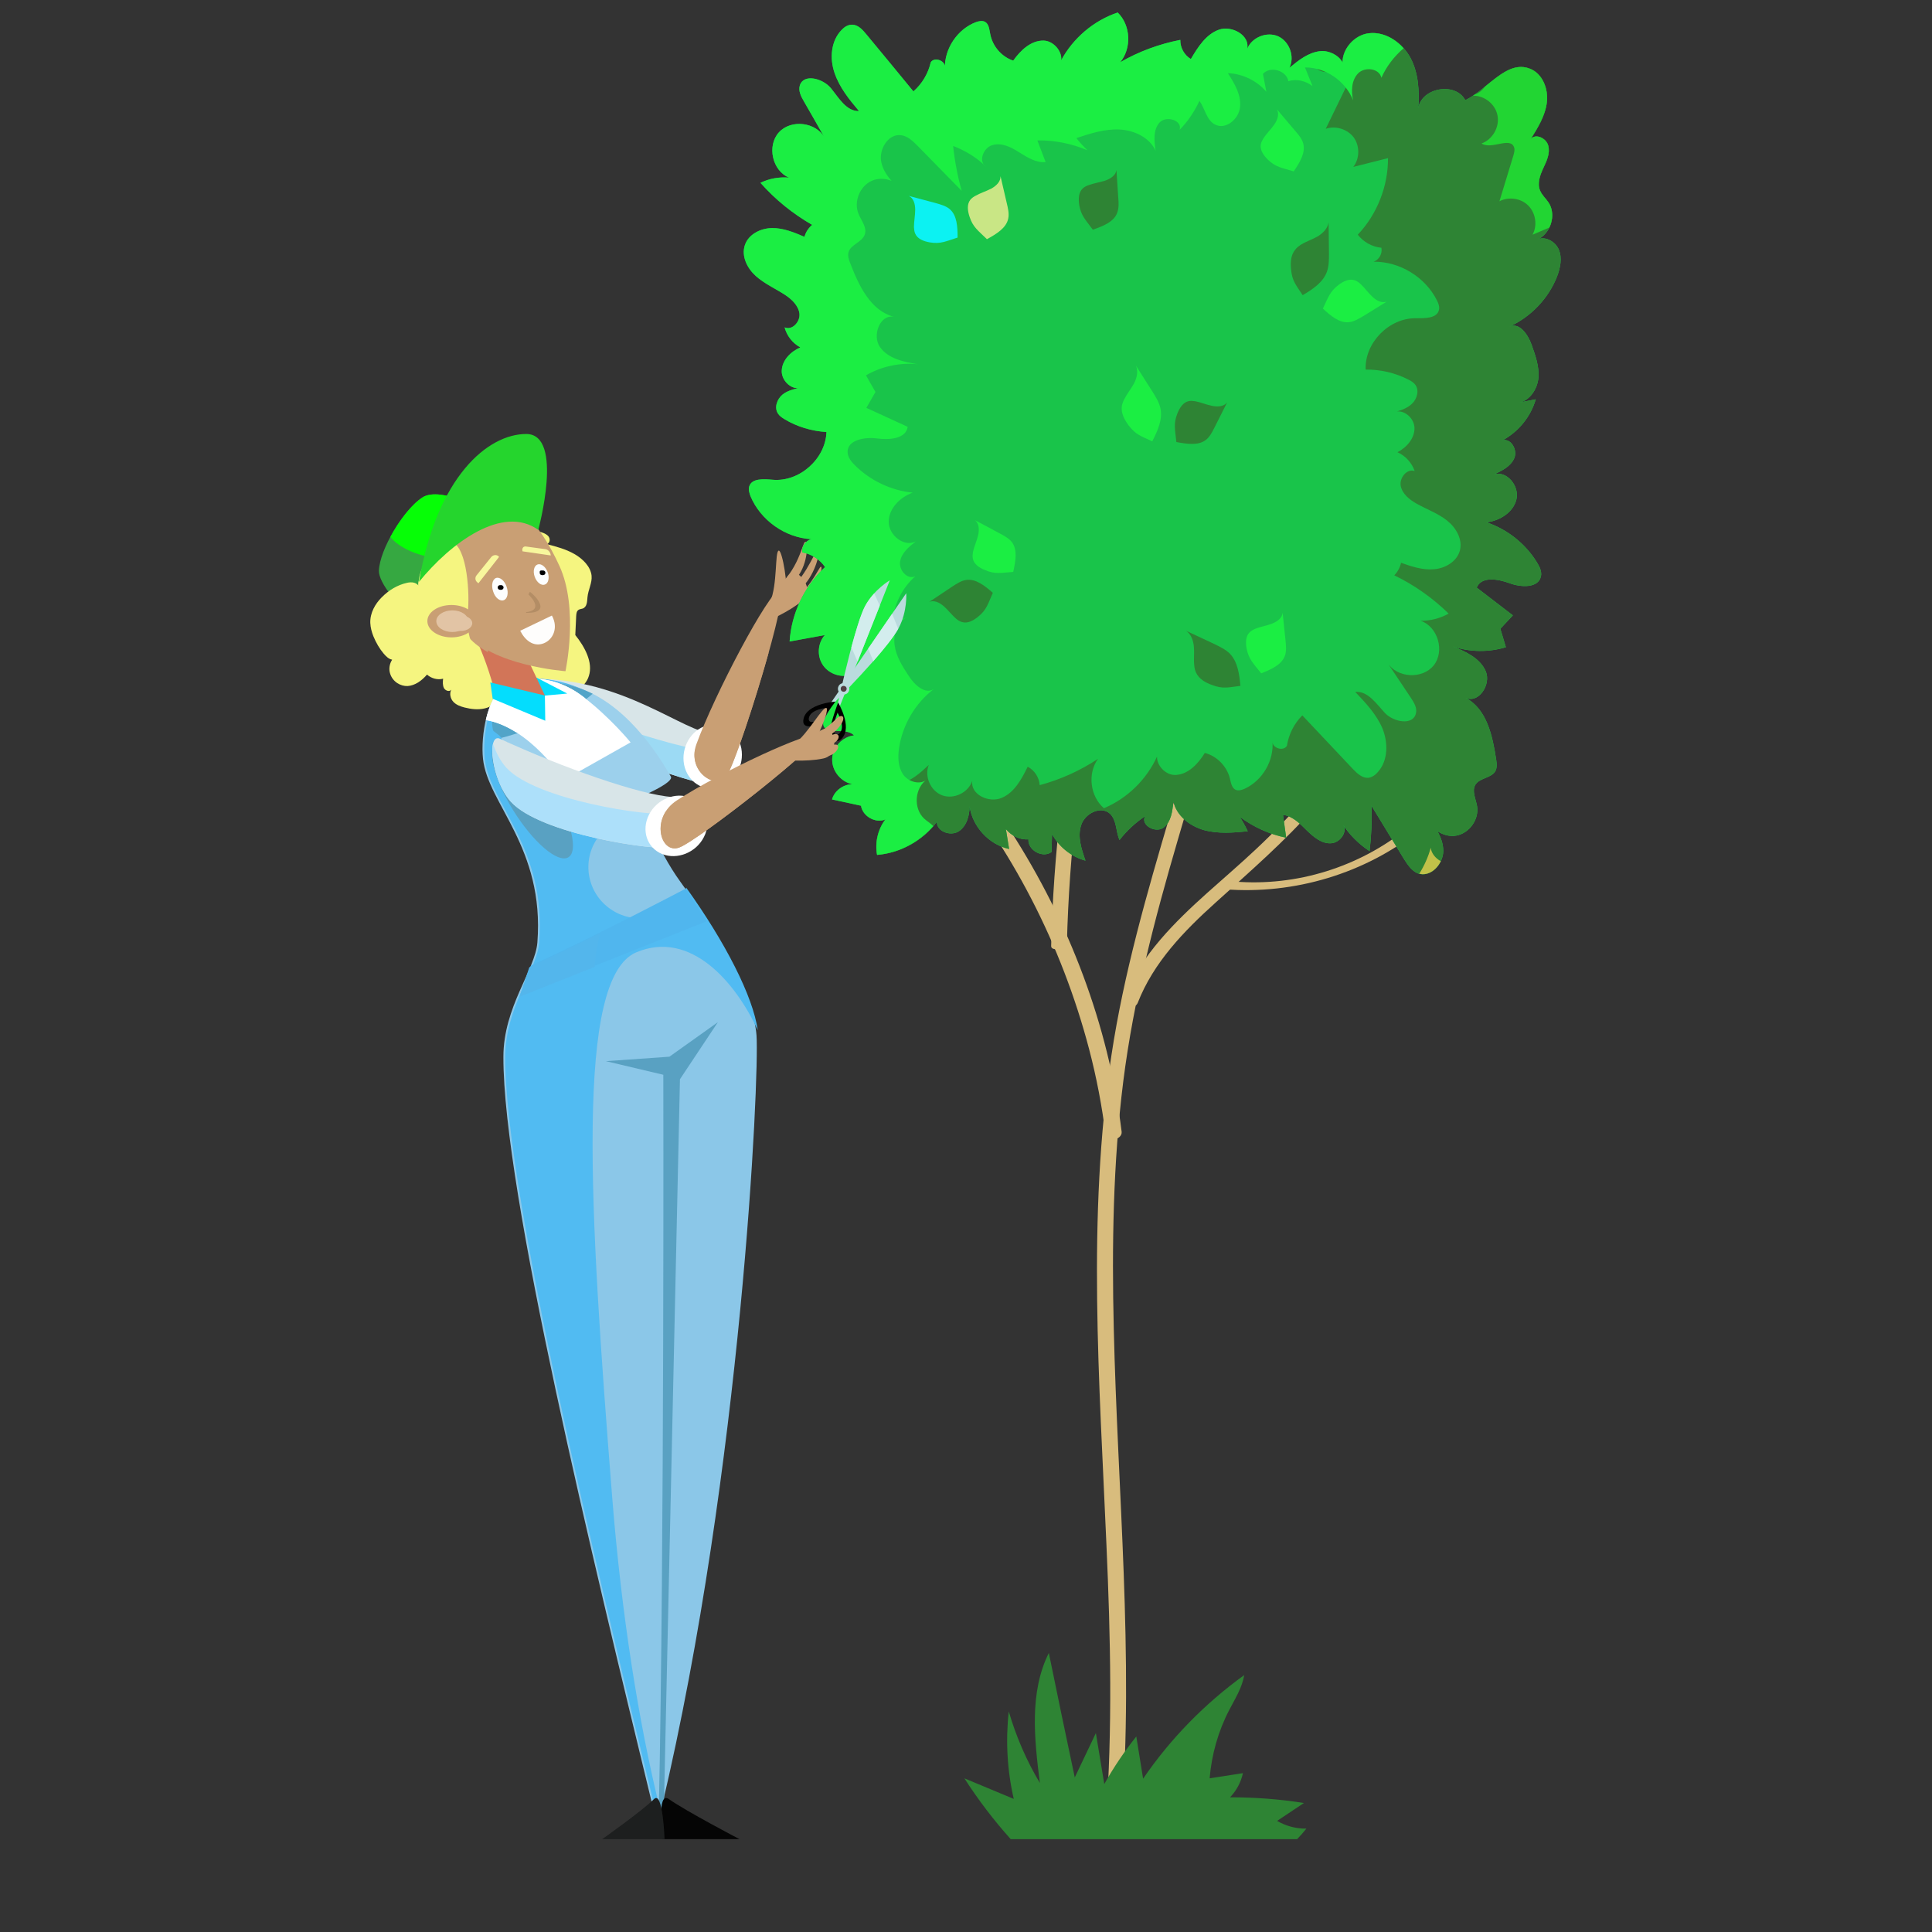 <svg version="1.2" xmlns="http://www.w3.org/2000/svg" viewBox="0 0 1080 1080" width="1080" height="1080">
	<rect x="0" y="0" width="1080" height="1080" fill="#333333" stroke="none"/>
	<title>landscape-man</title>
	<style>
		.s0 { fill: #c99f74 } 
		.s1 { fill: #f5f580 } 
		.s2 { fill: #d8e5e8 } 
		.s3 { fill: #9cdaf4 } 
		.s4 { fill: #ffffff } 
		.s5 { fill: #36a841 } 
		.s6 { fill: #06fe06 } 
		.s7 { fill: #8bc7e8 } 
		.s8 { fill: #59a1c2 } 
		.s9 { fill: #51bbf2 } 
		.s10 { fill: #9cd0ec } 
		.s11 { fill: #52a4c8 } 
		.s12 { fill: #050505 } 
		.s13 { fill: #1d1f1f } 
		.s14 { fill: #50b6ee } 
		.s15 { fill: #04ddfd } 
		.s16 { fill: #d27558 } 
		.s17 { fill: #e2c4a5 } 
		.s18 { fill: #25d52d } 
		.s19 { fill: #ade0fa } 
		.s20 { fill: #d8bc7d } 
		.s21 { fill: #19c44a } 
		.s22 { fill: #2e8434 } 
		.s23 { fill: #fdfefe } 
		.s24 { fill: #f8f79d } 
		.s25 { fill: #b38d65 } 
		.s26 { fill: #fefdfc } 
		.s27 { fill: #000000 } 
		.s28 { fill: #53b6ec } 
		.s29 { fill: #1bee43 } 
		.s30 { fill: #22d533 } 
		.s31 { fill: #c1c149 } 
		.s32 { fill: #a0a032 } 
		.s33 { fill: #c9e685 } 
		.s34 { fill: #0cf2f2 } 
		.s35 { fill: #badbdd } 
		.s36 { fill: #d3eded } 
		.s37 { fill: #513f43 } 
	</style>
	<g id="&lt;Group&gt;">
		<g id="&lt;Group&gt;">
			<path id="&lt;Path&gt;" class="s0" d="m430.9 338.3c5.5-7.7 8.6-17.8 12.2-18.4 3.5-0.6 12.9 9.6 5.4 15.9-7.4 6.3-20 11.6-20 11.6z"/>
			<path id="&lt;Path&gt;" class="s0" d="m430.5 336.4c4.2-9.5 2.6-28.1 4.8-28.6 2.1-0.4 5.5 21.4 3.9 24.3-1.7 3-10.3 8.1-8.7 4.3z"/>
			<path id="&lt;Path&gt;" class="s0" d="m433.1 329.4c13.4-10.4 15.3-25.8 17-26.5 1.6-0.7 1.9 11.7-4.4 19.7-6.2 8-12.6 6.8-12.6 6.8z"/>
			<path id="&lt;Path&gt;" class="s0" d="m435.5 334.5c14.4-9 19.5-26.1 21.5-26.7 2-0.6-1 13-8.3 20.1-6.6 6.5-13.2 6.6-13.2 6.6z"/>
			<path id="&lt;Path&gt;" class="s0" d="m437.9 340.3c15.3-10.2 19.7-23.3 21-23.5 1.2-0.3-0.8 9.3-6.9 15.7-7.2 7.5-14.1 7.8-14.1 7.8z"/>
		</g>
		<g id="&lt;Group&gt;">
			<path id="&lt;Path&gt;" class="s1" d="m321.1 309.7c-4.7-2.7-10.2-4.2-15.4-5.5 1.9-0.8 2-3.1 0.8-4.5-1.3-1.4-3.4-2.1-5.4-2.6-6.2-1.7-13-2.5-18.9-0.6-5.9 1.9-10.5 7.4-8.8 12.6l16.3 73.3c7.1 2.9 14.5 5.8 22.1 5.9 7.7 0.1 15.3-3.5 17.4-10.5 2.4-7.5-2.3-16.2-7.6-22.8q0.3-5.4 0.5-10.7c0.1-1.3 0.2-2.8 1.5-3.5 0.6-0.3 1.4-0.4 2.1-0.6 2.5-0.9 2.5-3.9 2.7-6.3 0.4-4.3 2.7-8 2.3-12.1-0.5-4.9-4.7-9.3-9.6-12.1z"/>
		</g>
		<path id="&lt;Path&gt;" class="s2" d="m399.2 410.3c-17.3-0.9-49.8-31-101-30.9l12.8 29.6c0 0 77.7 31.5 89.1 29.7 11.5-1.9 16.5-27.5-0.9-28.4z"/>
		<path id="&lt;Path&gt;" class="s3" d="m402.6 410.9c-1.6 4-4.5 7.2-8.2 7.9-11.3 2.2-90.1-26.5-90.1-26.5l-5.5-11.5 12.2 28.2c0 0 77.7 31.5 89.1 29.7 10.6-1.7 15.7-23.8 2.5-27.8z"/>
		<path id="&lt;Path&gt;" class="s4" d="m414.4 418.3c-1.9-9.5-10.6-15.2-19.4-12.7-8.8 2.5-14.4 12.3-12.6 21.8 1.9 9.6 10.6 15.3 19.4 12.8 8.8-2.5 14.4-12.3 12.6-21.9z"/>
		<path id="&lt;Path&gt;" class="s5" d="m236.1 278.1c-10.4 6.7-23.9 29-24.3 41-0.2 6.1 10 20.8 28.5 33.2l33.3-65.8c0 0-27.1-15.2-37.5-8.4z"/>
		<path id="&lt;Path&gt;" class="s6" d="m236.1 278.1c-6 3.9-13 12.9-17.9 22.1 6.1 7.3 19.1 12.3 34 12.3q4.4 0 8.5-0.6l12.9-25.4c0 0-27.1-15.2-37.5-8.4z"/>
		<g id="&lt;Group&gt;">
			<path id="&lt;Path&gt;" class="s1" d="m280.5 388.8l4-70.1c2-6.4 0.1-12.9-3.5-16.7-3.7-3.7-8.9-4.9-13.9-5.1-4.6-0.1-9.3 0.5-13.7 2.8-4.3 2.3-8.2 6.2-10.5 11.3-1.1 2.6-1.8 5.6-3.4 7.6-1.3 1.7-3 2.6-4.3 4.1-1.3 1.6-2 4.5-0.7 5.8-1.1-3.1-4.4-3.3-7-2.7-5.3 1.2-10.2 4.1-14.2 8.2-3.5 3.5-6.5 8.6-6.3 14.2 0.1 2.6 0.8 5.1 1.7 7.4 1.5 3.7 3.5 7.1 5.8 9.8 1.3 1.5 2.8 3 4.5 3.3q0.1 0.1 0.2 0.1c-1.4 2.1-2 5.2-1.1 7.8 1.4 4.5 5.8 7.1 9.8 6.9 4.1-0.3 7.8-2.9 10.8-6.4 2.5 2.2 5.9 3.1 9 2.3-0.2 1.8-0.3 3.8 0.5 5.3 0.9 1.5 3.1 2.2 4.1 0.8-1.2 2.1-0.5 5.1 1.1 6.8 1.7 1.8 4 2.6 6.3 3.2 3.6 0.9 7.5 1.4 11.3 0.5 3.8-0.9 7.7-3.4 9.5-7.2z"/>
		</g>
		<path id="&lt;Path&gt;" class="s7" d="m422.9 578.9c-1.3-19.3-18.3-52.5-42.5-85.9-26.6-36.7-34-92.7-45.2-101.4-14.6-11.2-39.8-16.1-52.6-8.7-10.2 5.9-14 28.3-12.6 41.3 2.6 25 34.5 49.6 30.4 102.6-1.2 15.5-19 36-19 64-0.2 75 50.3 282.1 83.6 419.5h4.9c44.7-189.1 54.6-408.1 53-431.4z"/>
		<path id="&lt;Path&gt;" class="s8" d="m374.2 590.7l-35.5 2.5 32.1 7.6c0 0 0.6 265.6-2.5 410.5h2.8l9-408 21.2-31.9z"/>
		<path id="&lt;Path&gt;" class="s9" d="m383.6 496.2c-3.6 8.3-11.2 14.8-20.8 16.6-15.5 2.9-30.4-7.3-33.4-22.8-2.9-15.5 7.3-30.4 22.8-33.3 3.3-0.7 6.6-0.7 9.8-0.1-12-29.6-17.9-58.9-25.8-65-14.6-11.2-39.8-16.1-52.6-8.7-10.2 5.9-14 28.3-12.6 41.3 2.6 25 34.6 49.6 30.4 102.6-1.2 15.5-18.9 36-19 64-0.1 75 50.3 282.1 83.6 419.5h2.7c-11.8-48.1-21.2-107.5-26.4-172.3-13-163.8-20.7-291.1 13.3-305.6 30.4-12.9 55.6 16.7 68 43.5-2.7-19-18.1-49.1-40-79.7z"/>
		<path id="&lt;Path&gt;" class="s10" d="m325.3 385.2c28.2 10.5 46.1 42.9 49.7 48.9 3.7 5.9-59.8 29.2-67.6 26.9-7.8-2.2-26.6-44.4-28.3-52-4.2-17.9 14.4-35.6 46.2-23.8z"/>
		<path id="&lt;Path&gt;" class="s11" d="m325.3 385.2c-31.8-11.8-53.8 5.1-49.7 23 0.2 0.8 4 2.8 4.6 4.3 1.1-0.3 2.2-0.6 3.4-0.9 20.3-5.9 37.5-14.8 47.7-23.8-1.9-0.9-3.9-1.8-6-2.6z"/>
		<path id="&lt;Path&gt;" class="s8" d="m308.4 441c-11.1-17.8-24.8-29.5-30.7-26.3-5.9 3.3-1.8 20.4 9.2 38.3 11.1 17.8 24.8 29.6 30.7 26.3 5.9-3.3 1.8-20.4-9.2-38.3z"/>
		<path id="&lt;Path&gt;" class="s8" d="m306.5 440.2c-9.5-15.4-21-25.8-25.8-23.1-4.8 2.6-1 17.3 8.5 32.7 9.5 15.5 21.1 25.9 25.8 23.2 4.8-2.6 1-17.3-8.5-32.8z"/>
		<path id="&lt;Path&gt;" class="s4" d="m315.1 436.1l37.4-21.1c0 0-11.2-13.8-26.6-25.6-8.2-6.3-18.3-10.2-28.7-10-5.6 0.1-10.7 1.2-14.6 3.5-5.4 3.2-9 11-11 19.6 25 4.4 43.5 33.6 43.5 33.6z"/>
		<path id="&lt;Path&gt;" class="s4" d="m325.9 389.4c-8.2-6.3-18.3-10.2-28.7-10-5.6 0.1-10.7 1.2-14.6 3.5-5.4 3.2-9 11-11 19.6 6.1 1 11.8 3.6 17 6.9 14.8-5.6 28-12.1 38.6-19q-0.6-0.5-1.3-1z"/>
		<path id="&lt;Path&gt;" class="s12" d="m413.4 1028.1h-43c0 0-3.5-27.4 3.5-22.4 9.8 6.9 39.5 22.4 39.5 22.4z"/>
		<path id="&lt;Path&gt;" class="s13" d="m336.6 1028.1h34.9c0 0-0.9-27.4-5.9-22.4-7 6.9-29 22.4-29 22.4z"/>
		<path id="&lt;Path&gt;" class="s14" d="m296.9 539.7c38.8-17.8 86.3-42.9 86.3-42.9l11.9 18.2-103.7 41.2z"/>
		<path id="&lt;Path&gt;" class="s15" d="m299 378.3l-1.8 2.8 5.5 7.9 14.4-1.3z"/>
		<path id="&lt;Path&gt;" class="s16" d="m277.3 389.7c-6.5-27.4-17.9-45.6-17.9-45.6l20.6-7.3 24.6 52z"/>
		<path id="&lt;Path&gt;" class="s0" d="m260.7 353.5c-20.6-28.6-22.8-62.4 0.6-72.6 24-10.4 41.1 12.9 51.4 35.4 11 23.9 3.4 58.9 3.4 58.9 0 0-42.1-3.1-55.4-21.7z"/>
		<path id="&lt;Path&gt;" class="s0" d="m271.9 352.6c0-26.9 13.5-49.2 31.2-53-10.2-14.9-24.3-25.2-41.8-17.6-23.4 10.1-21.2 44-0.6 72.6 2.9 4 7.2 7.3 12.1 10-0.6-3.8-0.9-7.8-0.9-12z"/>
		<g id="&lt;Group&gt;">
			<g id="&lt;Group&gt;">
				<path id="&lt;Path&gt;" class="s1" d="m261.5 342c1.1-8.6 0-36-9.1-39.2-14.5 6-19.5 17.5-18.3 27.3 4.4 21.5 14.4 33.3 33 36.8-4.6-7.6-6.6-16.4-5.6-24.9z"/>
			</g>
		</g>
		<path id="&lt;Path&gt;" class="s0" d="m252.4 356.3c-7.5 0-13.5-4.1-13.5-9.1 0-5 6-9 13.5-9 7.4 0 13.5 4 13.5 9 0 5-6.1 9.1-13.5 9.1z"/>
		<path id="&lt;Path&gt;" class="s17" d="m252.9 353.3c-5 0-9-2.7-9-6.1 0-3.3 4-6 9-6 4.9 0 8.9 2.7 8.9 6 0 3.4-4 6.1-8.9 6.1z"/>
		<path id="&lt;Path&gt;" class="s17" d="m257.7 352.7c-3.5 0-6.4-2-6.4-4.3 0-2.4 2.9-4.3 6.4-4.3 3.5 0 6.3 1.9 6.3 4.3 0 2.3-2.8 4.3-6.3 4.3z"/>
		<path id="&lt;Path&gt;" class="s18" d="m234.2 325.3c10.1-59.1 38.6-82.7 60-82.7 21.3 0.1 6.7 53.6 6.7 53.6-19.9-14.3-48.9 7.2-66.7 29.1z"/>
		<path id="&lt;Path&gt;" class="s2" d="m375.9 445.5c-17.3-0.9-61.7-16.4-96.8-32.7-7-2.4-4.4 23.4 6.5 35.4 16.5 18.1 79.8 27.5 91.2 25.6 11.5-1.8 16.5-27.4-0.9-28.3z"/>
		<path id="&lt;Path&gt;" class="s19" d="m382.6 447.7c-1.8 3.7-4.8 6.5-8.3 7.1-11.4 1.8-74.7-7.6-91.2-25.6-3.3-3.6-5.8-8.4-7.5-13.4-1.6 7 1.9 23.5 10 32.4 16.5 18.1 79.8 27.5 91.2 25.6 9.6-1.5 14.7-19.7 5.8-26.1z"/>
		<path id="&lt;Path&gt;" class="s0" d="m389.3 416c10-27.6 40.3-85.1 46.8-86.7 6.6-1.7-23.6 95.9-30 104.5-6 8.1-22.3-2.7-16.8-17.8z"/>
		<path id="&lt;Path&gt;" class="s0" d="m388.5 419.1c-2.4 13.4 12 22.3 17.6 14.7 3.8-5.1 15.9-41.4 23.8-69.8-12.4 30-29.5 52.2-41.4 55.1z"/>
		<g id="&lt;Group&gt;">
			<path id="&lt;Path&gt;" class="s20" d="m626.9 1017c7-91.5-2.2-183.1-4.3-274.6-1.1-46-0.4-92.1 5.3-137.8 5.8-46 17.5-90.7 30.5-135.1 14.7-50.5 29.9-100.9 45.1-151.2 0.7-2.3-8.1-1.2-8.9 1.4q-20.4 67.6-40.4 135.4c-13.1 44.4-26 89-32.9 134.8-13.7 90.6-6.7 182.4-2.8 273.5 2.3 51.6 3.5 103.4-0.4 155-0.2 2.8 8.7 1 8.8-1.4z"/>
		</g>
		<g id="&lt;Group&gt;">
			<path id="&lt;Path&gt;" class="s20" d="m526.6 428c38.9 45.5 67 100.6 82.2 158.4 4.2 16 7.3 32.2 9.3 48.6 0.6 4.2 9.5 2 8.9-2.4-7.3-59.5-29.5-117.5-61.9-167.8-9.2-14.3-19.3-27.9-30.3-40.8-2.7-3.2-11.2 0.4-8.2 4z"/>
		</g>
		<g id="&lt;Group&gt;">
			<path id="&lt;Path&gt;" class="s20" d="m636 560.6c8.8-22.6 25.9-40.2 43.7-56.2 19.2-17.4 38.7-34.2 55.8-53.8 10.7-12.2 20.6-25 29.8-38.4 3.2-4.7-5.1-6.3-7.5-2.8-16.1 23.6-34.7 45.7-55.6 65.2-17.8 16.8-37.5 31.9-53.5 50.6-8.8 10.3-16.3 21.7-21.3 34.3-1.9 4.8 7.1 5 8.6 1.1z"/>
		</g>
		<g id="&lt;Group&gt;">
			<path id="&lt;Path&gt;" class="s20" d="m596.4 527.6c1.3-51.6 7.4-103 18.1-153.5 0.6-3-8.3-1.6-8.9 1.2-10.7 50.5-16.7 101.9-18 153.5-0.1 3.4 8.8 1.5 8.8-1.2z"/>
		</g>
		<g id="&lt;Group&gt;">
			<path id="&lt;Path&gt;" class="s20" d="m684.5 497.1c39 3.1 78.8-8.8 109.3-33.3 1.5-1.2 1-2.1-0.7-2.6-1.8-0.4-4.8 0.6-6.3 1.7-27.1 21.8-61.9 32.7-96.6 29.9-2.1-0.2-4.8 0.3-6.3 1.7-1.2 1.1-1.3 2.4 0.6 2.6z"/>
		</g>
		<g id="&lt;Group&gt;">
			<path id="&lt;Path&gt;" class="s21" d="m871.4 139.6c-1.9-4.7-8-8-12.4-5.5 7.8-3.1 11.3-14.1 6.5-21.1-1.5-2.2-3.6-4-4.6-6.5-1.7-4 0-8.6 1.8-12.5 1.9-4 3.9-8.3 2.8-12.5-1-4.2-7-7.1-9.8-3.8 4-6.4 8.1-13 9-20.5 0.9-7.5-2.4-16.1-9.5-18.8-13-5.1-23.5 11.5-36.1 17.6-5.5-10.4-24.6-7-26.3 4.6 0.7-9.6 0.2-19.6-4.3-28.2-4.6-8.5-13.9-15-23.4-13.8-8 1-14.7 8.7-14.6 16.3-2.2-4.1-7.6-6.8-12.5-6.3-6.6 0.7-12.1 5.1-17.2 9.3 3.1-6.3 0-14.7-6.3-17.6-6.3-2.8-14.7 0.5-17.3 7 1.6-7.6-8.6-13.2-15.8-10.7-7.3 2.6-11.8 9.8-15.7 16.4-3.7-2.2-6-6.4-5.9-10.7-11.8 2.3-23.2 6.5-33.6 12.5 6.5-7.9 5.9-20.7-1.4-27.8-13.4 4.5-24.9 14.3-31.6 26.7 0.7-4.9-4.2-10.8-9.7-11-7.1-0.2-13 5.4-17.1 11.2-6.6-2.2-11.7-8.2-12.9-15.1-0.5-2.4-0.7-5.4-2.9-6.6-1.5-0.8-3.4-0.4-5.1 0.2-10.2 3.9-17.5 14.6-17.3 25.6 0.7-3.9-5.7-6.5-7.9-3.2-1.4 6.2-4.8 12-9.7 16.3q-13.1-16-26.3-31.9c-2.1-2.6-4.7-5.4-8-5.4-2.3 0-4.3 1.3-5.8 2.9-6 6.1-6.8 15.9-4 24 2.7 8.1 8.2 14.9 13.7 21.4-7.1 0.2-11.3-7.4-15.8-12.9-4.5-5.4-15.2-8.2-17.3-1.4-0.9 3 0.7 6.2 2.3 8.9q5.9 10.2 11.7 20.5c-4.8-9-18.9-10.7-25.7-3.2-6.8 7.5-3.7 21.5 5.7 25.3-5.5-0.5-11.1 0.5-16 2.9 8.3 9.4 18.1 17.3 28.9 23.5-2.1 1.8-3.6 4.1-4.3 6.7-5.8-2.5-11.9-5-18.2-4.9-6.4 0.1-13.1 3.5-15.1 9.5-2.1 6.2 1.3 13 6.1 17.3 4.8 4.3 10.9 7 16.3 10.5 3.8 2.5 7.5 6 8.1 10.5 0.5 4.6-4.1 9.6-8.3 7.7 1.2 4.7 4.5 8.9 8.8 11.2-5.4 2.3-10.2 7.2-10.4 13-0.2 5.1 4.4 9.9 9.1 9.8-3.1 0.7-6.2 1.6-8.7 3.6-3.1 2.6-4.7 7.3-2.5 10.6 0.9 1.4 2.3 2.3 3.6 3.1 7.1 4.3 15.3 6.7 23.5 7.2-0.5 15-15.1 28-30 26.7-5-0.4-11.8-1-13.2 3.8-0.5 1.7 0.1 3.6 0.7 5.3 5.6 13.5 19.4 23.3 34 24.1-3.2 0.8-5.5 4.2-5 7.4 5.1 0.9 9.8 3.9 12.7 8.2-11.6 10.7-18.8 25.9-19.8 41.6q9.8-1.8 19.7-3.6c-3.9 4.3-4.5 11.3-1.4 16.3 3 5 9.6 7.6 15.2 6.1q-6.7 11.6-13.3 23.2c-0.8 1.3-1.6 2.7-1.4 4.2 0.6 6.6 12.7 1.4 17.2 6.3-6.5 0.7-12.1 6.7-12.2 13.3-0.2 6.6 5 12.9 11.5 14-5.1-0.1-10.2 3.5-11.6 8.5q8.1 1.7 16.2 3.5c0.9 5.9 8.1 10 13.6 7.7-4.2 5.6-5.9 13-4.6 19.8 13.1-1.1 25.6-8 33.4-18.5-0.1 5.4 7.5 8.2 12.1 5.4 4.5-2.8 6.2-8.8 6.2-14.1 1.6 11.4 10.8 21.4 22.1 23.9q-0.9-5.5-1.8-11.1c3.1 3.7 7.8 6.1 12.6 5.7-0.4 6.1 7.9 10.7 12.9 7.1q0.2-5.1 0.3-10.1c3.8 7.2 10.8 12.8 18.7 14.9-2.3-6.5-4.6-13.5-2.4-19.9 2.1-6.5 10.9-10.9 16-6.4 3.9 3.6 3.3 9.9 5.4 14.8 4-5.2 8.9-9.7 14.4-13.4-2.9 4.8 5.4 9.7 10 6.6 4.5-3.1 5.3-9.5 5.7-15 1.6 8.1 9.1 13.9 17 16.2 8 2.2 16.4 1.5 24.6 0.7-1.3-2.8-2.8-5.5-4.5-8.1 7.7 5.7 16.6 9.8 26 11.7q-0.9-6.4-1.8-12.8c5.3 0.7 9.4 4.8 13.2 8.6 3.8 3.7 8.3 7.6 13.6 7.3 5.4-0.2 10-7.2 6.3-11 3.9 6.1 9.2 11.4 15.3 15.4 1-8.4 1.4-17 1-25.5q9.2 15 18.3 30c2 3.1 4.2 6.5 7.6 7.9 7 2.7 14.3-5.1 14.3-12.5 0-4-1.4-7.7-3.3-11.1 3.1 2.1 6.9 3.2 10.6 2.5 7.3-1.3 12.8-9.1 11.6-16.4-0.7-4.1-3.1-8.6-0.9-12.1 2.5-3.9 9.1-3.6 11.2-7.7 0.9-1.8 0.7-4 0.4-6.1-2-13.3-5.2-28.4-17.1-34.7 7.2 3.3 14.3-7.3 11.3-14.7-3-7.3-11-11-18.3-14 9.4 3.2 19.9 3.3 29.5 0.4q-1.6-5.2-3.1-10.3 3.5-3.7 7-7.5-10.1-7.8-20.2-15.5c2.5-6.4 11.8-4.9 18.3-2.5 6.4 2.4 16.1 2.9 17.6-3.8 0.6-2.7-0.8-5.5-2.3-7.9-6.4-10.4-16.5-18.4-28.1-22.3 7.4-0.9 15-5.6 16.7-12.9 1.7-7.3-5.1-15.9-12.4-14 4.5-2 9.3-4.5 11.2-9 1.9-4.5-1.7-11.1-6.5-10 8.9-4.8 15.7-13.2 18.5-22.9q-4.8 0.9-9.5 1.9c6.2-1.1 10.4-7.6 11-13.9 0.5-6.3-1.7-12.5-3.8-18.4-2-5.7-6.7-12.6-12.2-10.3 11.9-5.5 21.6-15.7 26.4-27.9 1.8-4.8 3-10.3 1-15z"/>
		</g>
		<g id="&lt;Group&gt;">
			<path id="&lt;Path&gt;" class="s22" d="m565 1028.1h160.1q2.7-2.8 5.2-5.9c-5.7 0.1-11.4-1.4-16.4-4.3q7.5-5 15-10c-13.7-2.2-27.5-3.2-41.3-3.2 3.6-3.7 6.1-8.4 7.2-13.5q-9.3 1.5-18.6 2.9c1.1-13.3 4.8-26.4 11-38.3 3.2-6.2 7.2-12.4 8.3-19.4-22 15.9-41.2 35.5-56.5 57.9q-1.9-11.8-3.8-23.6c-6.7 8.4-12.7 17.3-17.9 26.6q-2.4-14.2-4.7-28.5-5.9 12.4-11.8 24.8-7.4-34.8-14.5-69.6c-11 22.1-8.1 48.2-5 72.7-7.5-12.5-13.3-26-17.4-40-1.8 16.3-0.9 32.9 2.8 48.9q-13.8-5.7-27.6-11.5c7.7 12 16.4 23.4 25.9 34z"/>
		</g>
		<g id="&lt;Group&gt;">
			<path id="&lt;Path&gt;" class="s23" d="m283.2 328c-1.1-3.4-3.8-5.6-5.9-4.9-2.1 0.8-2.8 4.2-1.6 7.6 1.1 3.5 3.8 5.6 5.9 4.8 2.1-0.7 2.8-4.1 1.6-7.5z"/>
			<path id="&lt;Path&gt;" class="s23" d="m306.2 320c-1.1-3.1-3.6-5.1-5.6-4.5-2.1 0.7-2.8 3.8-1.7 6.9 1.1 3.1 3.6 5.1 5.6 4.4 2-0.6 2.8-3.7 1.7-6.8z"/>
			<path id="&lt;Path&gt;" class="s24" d="m267.4 326.1l-0.6-0.6c-1.2-0.9-1.4-2.7-0.4-3.9l8.2-10.2c1-1.2 2.8-1.5 4-0.5l0.4 0.4z"/>
			<path id="&lt;Path&gt;" class="s25" d="m296.2 330.8c0 0-0.3 0.6-0.8 1.5 3.3 3.2 7.3 9-1.4 9.9 0.1 0.1 0.1 0.3 0.2 0.4 14.9 0.2 4.7-9.9 2-11.8z"/>
			<path id="&lt;Path&gt;" class="s26" d="m308.5 344.1c0.3 0.6 0.6 1.1 0.8 1.7 2.6 6.5-0.9 12.6-6.2 14.1-4.9 1.4-9.4-1.6-12.3-7.3z"/>
			<path id="&lt;Path&gt;" class="s24" d="m292.1 308.2l-0.1-0.5c-0.2-1.4 0.7-2.4 2-2.2l11 1.5c1.3 0.2 2.6 1.6 2.8 3l0.1 0.5z"/>
			<path id="Shape 1" class="s27" d="m279.5 327.1h0.7c0.7 0 1.3 0.6 1.3 1.3 0 0.7-0.6 1.3-1.3 1.3h-0.7c-0.7 0-1.3-0.6-1.3-1.3 0-0.7 0.6-1.3 1.3-1.3zm0 0h0.7c0.7 0 1.3 0.6 1.3 1.3 0 0.7-0.6 1.3-1.3 1.3h-0.7c-0.7 0-1.3-0.6-1.3-1.3 0-0.7 0.6-1.3 1.3-1.3z"/>
			<path id="Shape 1 copy" class="s27" d="m303 318.9h0.6c0.7 0 1.3 0.6 1.3 1.3 0 0.7-0.6 1.3-1.3 1.3h-0.6c-0.8 0-1.3-0.6-1.3-1.3 0-0.7 0.5-1.3 1.3-1.3zm-0.5 0h0.4c0.4 0 0.8 0.4 0.8 0.8 0 0.5-0.4 0.8-0.8 0.8h-0.4c-0.5 0-0.8-0.3-0.8-0.8 0-0.4 0.3-0.8 0.8-0.8z"/>
		</g>
		<path id="&lt;Path&gt;" class="s28" d="m335.6 521.6c-12.8 6.4-26.8 13.2-39.7 19.1l-5.5 16.5 42-16.7c0.4-6.1 1.4-12.5 3.2-18.9z"/>
		<path id="&lt;Path&gt;" class="s4" d="m393.5 467.9c4.4-8.6 1.2-18.5-7.3-21.9-8.5-3.5-19 0.7-23.4 9.4-4.4 8.7-1.2 18.5 7.3 22 8.5 3.4 19-0.8 23.4-9.5z"/>
		<path id="&lt;Path&gt;" class="s0" d="m378.4 447.4c24.9-16.2 74.7-39.3 79.2-36.6 4.5 2.8-67.5 59.3-78 63-10.5 3.7-16.2-16.7-1.2-26.4z"/>
		<path id="&lt;Path&gt;" class="s0" d="m431.6 435c-26.2 19-52.6 27.3-59.4 18.6-6.5 10.2-1.2 23.2 7.4 20.2 10.3-3.6 79.8-58.2 78.1-62.7-6.5 7.8-15.4 16.1-26.1 23.9z"/>
		<path id="&lt;Path&gt;" class="s15" d="m275.4 390.6l-1.3-9.1 30.5 7.3 0.2 14.1z"/>
		<g id="&lt;Group&gt;">
			<path id="&lt;Path&gt;" class="s22" d="m870.4 154.6c1.8-4.8 3-10.3 1-15-1.9-4.7-8-8-12.4-5.5 7.8-3.1 11.3-14.1 6.5-21.1-1.5-2.2-3.6-4-4.6-6.5-1.7-4 0-8.6 1.8-12.5 1.9-4 3.9-8.3 2.8-12.5-1-4.2-7-7.1-9.8-3.8 4-6.4 8.1-13 9-20.5 0.9-7.5-2.4-16.1-9.5-18.8-13-5.1-23.5 11.5-36.1 17.6-5.5-10.4-24.6-7-26.3 4.6 0.7-9.6 0.2-19.6-4.3-28.2-4.6-8.5-13.9-15-23.4-13.8-8 1-14.7 8.7-14.6 16.3-0.9-1.8-2.5-3.2-4.3-4.3-1.9 4-5.5 7.1-9.9 7.9 4.9 4.5 16.6-1.5 17.6 5 0.3 1.5-0.4 3-1.1 4.4q-5.8 12-11.7 24.1c5.6-1.9 12.2 0.2 15.7 4.9 3.4 4.8 3.3 11.8-0.3 16.4q9.7-2.4 19.4-4.9c0.1 15.7-6.1 31.4-16.9 42.8 3.2 4.1 8 6.8 13.2 7.3 0.7 3.2-1.3 6.8-4.4 7.8 14.6-0.2 29 8.6 35.5 21.7 0.8 1.6 1.5 3.4 1.1 5.2-1.1 4.9-7.9 4.7-12.9 4.7-15-0.2-28.7 13.7-28.1 28.7 8.2-0.1 16.5 1.8 23.9 5.6 1.4 0.7 2.8 1.5 3.8 2.8 2.4 3.1 1.1 8-1.8 10.7-2.3 2.2-5.3 3.4-8.4 4.3 4.7-0.5 9.6 4 9.8 9.1 0.2 5.8-4.3 11-9.5 13.7 4.5 2 8 5.9 9.6 10.5-4.3-1.5-8.6 3.8-7.8 8.3 0.9 4.5 4.9 7.7 8.8 9.9 5.7 3.2 11.9 5.4 17 9.4 5.1 4 8.9 10.5 7.3 16.8-1.6 6.1-8.1 10-14.4 10.5-6.3 0.6-12.6-1.5-18.5-3.6-0.6 2.6-1.9 5.1-3.8 7 11.2 5.4 21.5 12.7 30.4 21.4-4.8 2.7-10.3 4.1-15.7 4 9.6 3.2 13.7 16.9 7.4 24.9-6.3 7.9-20.5 7.2-25.9-1.4q6.5 9.8 13.1 19.6c1.7 2.6 3.6 5.6 2.8 8.7-1.6 6.9-12.4 4.9-17.3-0.2-4.8-5.2-9.6-12.5-16.6-11.8 5.9 6.2 11.9 12.6 15.2 20.4 3.2 7.9 3.2 17.8-2.4 24.2-1.4 1.7-3.4 3.2-5.6 3.4-3.3 0.2-6.1-2.4-8.4-4.8q-14.2-15-28.4-30.1c-4.6 4.6-7.6 10.6-8.6 17-2 3.4-8.5 1.2-8.1-2.7 1 10.9-5.5 22.1-15.5 26.7-1.6 0.7-3.5 1.3-5.1 0.6-2.2-1.1-2.6-4-3.2-6.4-1.7-6.8-7.3-12.5-14-14.2-3.7 6-9.2 12-16.3 12.3-5.5 0.3-10.7-5.3-10.4-10.3-5.9 12.9-16.6 23.4-29.7 28.9-7.7-6.6-9.3-19.4-3.3-27.6-10 6.6-21 11.6-32.6 14.7-0.3-4.3-2.9-8.3-6.7-10.3-3.4 6.9-7.4 14.4-14.5 17.4-7.1 3.1-17.6-1.8-16.5-9.5-2.2 6.6-10.3 10.5-16.8 8.1-6.5-2.4-10.1-10.6-7.5-17-4.8 4.5-10 9.3-16.5 10.4-4.9 0.8-10.5-1.5-12.9-5.4 0.6 7.3-5.1 14.9-12.5 16.9q2 0.5 4 0.9c0.9 5.9 8.1 10 13.6 7.7-4.2 5.6-5.9 13-4.6 19.8 13.1-1.1 25.6-8 33.4-18.5-0.1 5.4 7.5 8.2 12.1 5.4 4.5-2.8 6.2-8.8 6.2-14.1 1.6 11.4 10.8 21.4 22.1 23.9q-0.9-5.5-1.8-11.1c3.1 3.7 7.8 6.1 12.6 5.7-0.4 6.1 7.9 10.7 12.9 7.1q0.2-5.1 0.3-10.1c3.8 7.2 10.8 12.8 18.7 14.9-2.3-6.5-4.6-13.5-2.4-19.9 2.1-6.5 10.9-10.9 16-6.4 3.9 3.6 3.3 9.9 5.4 14.8 4-5.2 8.9-9.7 14.4-13.4-2.9 4.8 5.4 9.7 10 6.6 4.5-3.1 5.3-9.5 5.7-15 1.6 8.1 9.1 13.9 17 16.2 8 2.2 16.4 1.5 24.6 0.7-1.3-2.8-2.8-5.5-4.5-8.1 7.7 5.7 16.6 9.8 26 11.7q-0.9-6.4-1.8-12.8c5.3 0.7 9.4 4.8 13.2 8.6 3.8 3.7 8.3 7.6 13.6 7.3 4.9-0.2 9.2-6.1 7-10 3.9 5.7 8.8 10.6 14.6 14.4 1-8.4 1.4-17 1-25.5q9.2 15 18.3 30c2 3.1 4.2 6.5 7.6 7.9 7 2.7 14.3-5.1 14.3-12.5 0-4-1.4-7.7-3.3-11.1 3.1 2.1 6.9 3.2 10.6 2.5 7.3-1.3 12.8-9.1 11.6-16.4-0.7-4.1-3.1-8.6-0.9-12.1 2.5-3.9 9.1-3.6 11.2-7.7 0.9-1.8 0.7-4 0.4-6.1-2-13.3-5.2-28.4-17.1-34.7 7.2 3.3 14.3-7.3 11.3-14.7-3-7.3-11-11-18.3-14 9.4 3.2 19.9 3.3 29.5 0.4q-1.6-5.2-3.1-10.3 3.5-3.7 7-7.5-10.1-7.8-20.2-15.5c2.5-6.4 11.8-4.9 18.3-2.5 6.4 2.4 16.1 2.9 17.6-3.8 0.6-2.7-0.8-5.5-2.3-7.9-6.4-10.4-16.5-18.4-28.1-22.3 7.4-0.9 15-5.6 16.7-12.9 1.7-7.3-5.1-15.9-12.4-14 4.5-2 9.3-4.5 11.2-9 1.9-4.5-1.7-11.1-6.5-10 8.9-4.8 15.7-13.2 18.5-22.9q-4.8 0.9-9.5 1.9c6.2-1.1 10.4-7.6 11-13.9 0.5-6.3-1.7-12.5-3.8-18.4-2-5.7-6.7-12.6-12.2-10.3 11.9-5.5 21.6-15.7 26.4-27.9z"/>
		</g>
		<g id="&lt;Group&gt;">
			<g id="&lt;Group&gt;">
				<path id="&lt;Path&gt;" class="s29" d="m516.6 457.6c-6.2-5.8-5.3-17.3 1.7-22-3.8 3.4-10.4 1.6-13.4-2.6-2.9-4.2-3.1-9.8-2.3-14.9 1.9-12.9 9.1-25.1 19.5-33-4.9 3.4-11-2.3-14.2-7.4-3.5-5.3-7-10.8-7.8-17.1-0.9-6.3 1.7-13.5 7.5-15.9q-4.4 1.9-8.8 3.9c0.6-10.1 5.3-19.8 12.9-26.5-4.4 2.2-9.4-3.4-8.5-8.3 0.8-4.8 5-8.2 8.8-11.2-6.6 3.5-15.2-3.4-15.2-10.9 0-7.5 6.4-13.8 13.4-16.3-12.1-1.2-23.8-6.8-32.4-15.4-2-2-3.9-4.4-4-7.3-0.1-6.8 9.6-8.5 16.4-7.6 6.8 0.9 16.2 0.3 17.2-6.5q-11.6-5.3-23.1-10.6 2.5-4.4 5.1-8.9-2.7-4.6-5.3-9.3c8.7-5 18.9-7.2 28.9-6.2-7.9-1.3-16.5-3.1-21.1-9.6-4.5-6.5 0-18.4 7.8-16.9-13-3.4-19.6-17.4-24.4-29.9-0.8-2-1.5-4.1-1-6.1 1.1-4.4 7.6-5.6 9.1-10 1.4-3.9-1.9-7.7-3.5-11.6-2.8-6.8 0.8-15.6 7.6-18.5 3.4-1.5 7.4-1.3 10.9 0.1-2.7-3-4.8-6.3-5.7-10.2-1.7-7.2 3.8-16.4 11.1-15.3 3.7 0.5 6.6 3.4 9.2 6q12.3 12.6 24.6 25.1c-2.3-8.2-3.9-16.6-4.8-25.1 6.9 2.6 13.2 6.5 18.4 11.6-4.5-2.9-1.5-10.7 3.6-12.1 5.2-1.5 10.5 1.2 15 4.1 4.5 2.8 9.4 5.9 14.7 5.4q-2.3-6.1-4.6-12.1c9.6-0.2 19.2 1.8 28 5.5-2.2-2.1-4.3-4.3-6.2-6.8 7.8-2.6 15.9-5.2 24.1-4.8 8.2 0.4 16.8 4.4 20.2 11.9-0.8-5.4-1.5-11.7 2.2-15.8 3.8-4.1 12.9-1.2 11.2 4.1 4.6-4.7 8.3-10.2 11.1-16.2 3.1 4.3 3.9 10.6 8.5 13.1 6 3.4 13.6-2.9 14.2-9.7 0.7-6.8-3.1-13.1-6.8-18.9 8.2 0.3 16.2 4.2 21.5 10.4q-0.9-5-1.9-10c4.1-4.6 13.2-1.9 14.2 4.1 4.6-1.5 9.6-0.2 13.5 2.7q-2.1-5.2-4.2-10.4c11.5-0.1 22.7 7.6 26.9 18.4-1.2-5.3-0.9-11.4 2.9-15.2 3.8-3.7 11.8-2.7 12.9 2.6 2.8-6.4 7.2-12 12.4-16.5-4.9-5.6-12.1-9.3-19.5-8.4-8 1-14.7 8.7-14.6 16.3-2.2-4.1-7.6-6.8-12.5-6.3-6.6 0.7-12.1 5.1-17.2 9.3 3.1-6.3 0-14.7-6.3-17.6-6.3-2.8-14.7 0.5-17.3 7 1.6-7.6-8.6-13.2-15.8-10.7-7.3 2.6-11.8 9.8-15.7 16.4-3.7-2.2-6-6.4-5.9-10.7-11.8 2.3-23.2 6.5-33.6 12.5 6.5-7.9 5.9-20.7-1.4-27.8-13.4 4.5-24.9 14.3-31.6 26.7 0.7-4.9-4.2-10.8-9.7-11-7.1-0.2-13 5.4-17.1 11.2-6.6-2.2-11.7-8.2-12.9-15.1-0.5-2.4-0.7-5.4-2.9-6.6-1.5-0.8-3.4-0.4-5.1 0.2-10.2 3.9-17.5 14.6-17.3 25.6 0.7-3.9-5.7-6.5-7.9-3.2-1.4 6.2-4.8 12-9.7 16.3q-13.1-16-26.3-31.9c-2.1-2.6-4.7-5.4-8-5.4-2.3 0-4.3 1.3-5.8 2.9-6 6.1-6.8 15.9-4 24 2.7 8.1 8.2 14.9 13.7 21.4-7.1 0.2-11.3-7.4-15.8-12.9-4.5-5.4-15.2-8.2-17.3-1.4-0.9 3 0.7 6.2 2.3 8.9q5.9 10.2 11.7 20.5c-4.8-9-18.9-10.7-25.7-3.2-6.8 7.5-3.7 21.5 5.7 25.3-5.5-0.5-11.1 0.5-16 2.9 8.3 9.4 18.1 17.3 28.9 23.5-2.1 1.8-3.6 4.1-4.3 6.7-5.8-2.5-11.9-5-18.2-4.9-6.4 0.1-13.1 3.5-15.1 9.5-2.1 6.2 1.3 13 6.1 17.3 4.8 4.3 10.9 7 16.3 10.5 3.8 2.5 7.5 6 8.1 10.5 0.5 4.6-4.1 9.6-8.3 7.7 1.2 4.7 4.5 8.9 8.8 11.2-5.4 2.3-10.2 7.2-10.4 13-0.2 5.1 4.4 9.9 9.1 9.8-3.1 0.7-6.2 1.6-8.7 3.6-3.1 2.6-4.7 7.3-2.5 10.6 0.9 1.4 2.3 2.3 3.6 3.1 7.1 4.3 15.3 6.7 23.5 7.2-0.5 15-15.1 28-30 26.7-5-0.4-11.8-1-13.2 3.8-0.5 1.7 0.1 3.6 0.7 5.3 5.6 13.5 19.4 23.3 34 24.1-3.2 0.8-5.5 4.2-5 7.4 5.1 0.9 9.8 3.9 12.7 8.2-11.6 10.7-18.8 25.9-19.8 41.6q9.8-1.8 19.7-3.6c-3.9 4.3-4.5 11.3-1.4 16.3 3 5 9.6 7.6 15.2 6.1q-6.7 11.6-13.3 23.2c-0.8 1.3-1.6 2.7-1.4 4.2 0.6 6.6 12.7 1.4 17.2 6.3-6.5 0.7-12.1 6.7-12.2 13.3-0.2 6.6 5 12.9 11.5 14-5.1-0.1-10.2 3.5-11.6 8.5q8.1 1.7 16.2 3.5c0.9 5.9 8.1 10 13.6 7.7-4.2 5.6-5.9 13-4.6 19.8 12.1-1 23.5-7 31.4-16.1-1.5-1.6-3.5-2.7-5.1-4.2z"/>
			</g>
			<g id="&lt;Group&gt;">
				<path id="&lt;Path&gt;" class="s30" d="m824.1 53q-0.3 0.2-0.6 0.5c6.3-0.1 12.4 4.7 13.6 11 1.3 6.4-2.7 13.5-8.9 15.7 5.5 3.7 16.1-4 18.2 2.2 0.5 1.5 0 3-0.4 4.5q-3.9 12.8-7.8 25.6c5.2-2.7 12.1-1.7 16.2 2.5 4.1 4.2 5.1 11.1 2.3 16.2q4.7-2 9.4-4c2.2-4.5 2.3-10.1-0.6-14.2-1.5-2.2-3.6-4-4.6-6.5-1.7-4 0-8.6 1.8-12.5 1.9-4 3.9-8.3 2.8-12.5-1-4.2-7-7.1-9.8-3.8 4-6.4 8.1-13 9-20.5 0.9-7.5-2.4-16.1-9.5-18.8-9.1-3.6-17 3.5-25.2 10.1-1.4 2.1-3.5 3.7-5.9 4.5z"/>
			</g>
			<g id="&lt;Group&gt;">
				<path id="&lt;Path&gt;" class="s31" d="m799.8 473.9c-1.4 5.1-3.6 10-6.4 14.5 4.9 1.3 9.8-2.2 12-7-3-1.6-5.3-4.5-5.6-7.5z"/>
			</g>
		</g>
		<g id="&lt;Group&gt;">
			<g id="&lt;Group&gt;">
				<path id="&lt;Path&gt;" class="s22" d="m687.4 365.3c-2.4-2.3-5.5-3.8-8.6-5.3q-7.9-3.7-15.8-7.4c2.9 1.9 4.1 5.6 4.4 9 0.3 3.5-0.2 7 0.2 10.4 0.1 1.4 0.4 2.7 1 4 1.6 3.5 5.2 5.6 8.9 6.9 6.3 2.4 9.2 1.3 15.9 0.5-0.6-6.5-1.5-13.5-6-18.1z"/>
			</g>
			<g id="&lt;Group&gt;">
				<path id="&lt;Path&gt;" class="s32" d="m693.4 383.4q0 0 0 0 0 0.3 0 0.5z"/>
			</g>
		</g>
		<g id="&lt;Group&gt;">
			<g id="&lt;Group&gt;">
				<path id="&lt;Path&gt;" class="s29" d="m718.3 366.5c0.9-2.6 0.6-5.7 0.3-8.6q-0.8-7.7-1.6-15.4c-0.2 2.9-2.9 4.9-5.9 6.1-3 1.2-6.5 1.7-9.4 2.9-1.2 0.5-2.3 1.1-3.1 1.9-2.4 2.3-2.3 6-1.7 9.4 1.3 6 3.8 8.1 8.1 13.6 5.6-2.2 11.5-4.8 13.3-9.9z"/>
			</g>
			<g id="&lt;Group&gt;">
				<path id="&lt;Path&gt;" class="s32" d="m705 376.4q0 0 0 0-0.2 0.1-0.5 0.2z"/>
			</g>
		</g>
		<g id="&lt;Group&gt;">
			<g id="&lt;Group&gt;">
				<path id="&lt;Path&gt;" class="s22" d="m741.8 151.8c1.1-3.2 1.1-6.6 1.1-10q-0.1-8.8-0.2-17.5c-0.5 3.4-3.2 6.1-6.2 7.9-3 1.7-6.4 2.8-9.3 4.6-1.2 0.8-2.3 1.6-3.1 2.7-2.5 2.9-2.8 7.1-2.4 11 0.6 6.7 2.8 8.8 6.5 14.5 5.6-3.3 11.4-7.1 13.6-13.2z"/>
			</g>
			<g id="&lt;Group&gt;">
				<path id="&lt;Path&gt;" class="s32" d="m728.2 165q0 0 0 0-0.3 0.2-0.5 0.3z"/>
			</g>
		</g>
		<g id="&lt;Group&gt;">
			<g id="&lt;Group&gt;">
				<path id="&lt;Path&gt;" class="s29" d="m754.1 180.1c2.8-0.3 5.4-1.9 8-3.4q6.6-4.1 13.1-8.1c-2.7 1-5.7-0.5-8-2.7-2.4-2.2-4.4-5.1-6.7-7.2-1-0.9-2-1.6-3.1-2-3.1-1.1-6.4 0.5-9.2 2.6-4.8 3.7-5.7 6.9-8.7 13.2 4.4 4.1 9.3 8.2 14.6 7.6z"/>
			</g>
			<g id="&lt;Group&gt;">
				<path id="&lt;Path&gt;" class="s32" d="m739.5 172.5q0 0 0 0-0.2-0.2-0.4-0.4z"/>
			</g>
		</g>
		<g id="&lt;Group&gt;">
			<g id="&lt;Group&gt;">
				<path id="&lt;Path&gt;" class="s29" d="m648.7 228.3c-0.7-3.3-2.5-6.2-4.3-9.1q-4.7-7.4-9.4-14.8c1.4 3.2 0.5 6.9-1.1 10-1.7 3.1-3.9 5.7-5.5 8.9-0.6 1.2-1.1 2.5-1.3 3.8-0.5 3.9 1.5 7.6 3.8 10.7 4.1 5.4 7.1 6 13.2 8.9 3-5.8 5.9-12.1 4.6-18.4z"/>
			</g>
			<g id="&lt;Group&gt;">
				<path id="&lt;Path&gt;" class="s32" d="m644.1 246.7q0 0 0 0-0.2 0.3-0.3 0.5z"/>
			</g>
		</g>
		<g id="&lt;Group&gt;">
			<g id="&lt;Group&gt;">
				<path id="&lt;Path&gt;" class="s22" d="m674.1 245.9c2.2-1.7 3.6-4.5 4.9-7.1q3.5-6.9 7-13.9c-1.8 2.4-5.2 2.6-8.3 2-3.2-0.6-6.4-2-9.5-2.6-1.3-0.2-2.5-0.3-3.6-0.1-3.3 0.7-5.2 3.8-6.5 7.1-2.2 5.7-1.2 8.9-0.5 15.8 6 1.1 12.3 2.1 16.5-1.2z"/>
			</g>
			<g id="&lt;Group&gt;">
				<path id="&lt;Path&gt;" class="s32" d="m657.6 247.1q0 0 0 0-0.2-0.1-0.5-0.1z"/>
			</g>
		</g>
		<g id="&lt;Group&gt;">
			<g id="&lt;Group&gt;">
				<path id="&lt;Path&gt;" class="s22" d="m624.5 119c1-2.6 0.9-5.6 0.6-8.6q-0.5-7.7-1-15.4c-0.3 2.9-3.1 4.8-6.1 5.9-3.1 1-6.5 1.5-9.5 2.6-1.2 0.4-2.3 1-3.2 1.8-2.4 2.2-2.5 5.8-2 9.3 1 6 3.5 8.2 7.6 13.8 5.7-2 11.7-4.3 13.6-9.4z"/>
			</g>
			<g id="&lt;Group&gt;">
				<path id="&lt;Path&gt;" class="s31" d="m610.9 128.4q0 0 0 0-0.2 0.1-0.5 0.2z"/>
			</g>
		</g>
		<g id="&lt;Group&gt;">
			<g id="&lt;Group&gt;">
				<path id="&lt;Path&gt;" class="s29" d="m728.5 80.2c-0.7-2.7-2.7-5-4.7-7.3q-5-5.9-10-11.8c1.4 2.6 0.4 5.8-1.4 8.4-1.8 2.7-4.4 5.1-6.1 7.8-0.7 1.1-1.2 2.2-1.5 3.3-0.6 3.2 1.5 6.2 4 8.7 4.4 4.2 7.8 4.5 14.4 6.5 3.4-5 6.7-10.4 5.3-15.6z"/>
			</g>
			<g id="&lt;Group&gt;">
				<path id="&lt;Path&gt;" class="s32" d="m723.2 93.8q0 0 0 0-0.1 0.2-0.3 0.5z"/>
			</g>
		</g>
		<g id="&lt;Group&gt;">
			<g id="&lt;Group&gt;">
				<path id="&lt;Path&gt;" class="s29" d="m565.7 303.1c-1.7-2.2-4.4-3.6-7-5q-6.8-3.7-13.7-7.3c2.3 1.8 2.5 5.2 1.8 8.3-0.7 3.1-2.2 6.3-2.9 9.4-0.2 1.3-0.3 2.5-0.1 3.7 0.6 3.2 3.6 5.2 6.9 6.5 5.6 2.4 8.8 1.5 15.7 1 1.3-5.9 2.5-12.2-0.7-16.6z"/>
			</g>
			<g id="&lt;Group&gt;">
				<path id="&lt;Path&gt;" class="s31" d="m566.4 319.7q0 0 0 0 0 0.2-0.1 0.5z"/>
			</g>
		</g>
		<g id="&lt;Group&gt;">
			<g id="&lt;Group&gt;">
				<path id="&lt;Path&gt;" class="s22" d="m540.1 324.2c-2.8 0.4-5.3 2.1-7.8 3.7q-6.4 4.3-12.9 8.6c2.7-1.2 5.8 0.3 8.2 2.4 2.4 2.1 4.5 4.9 6.9 7 1 0.8 2 1.5 3.2 1.8 3.1 1 6.3-0.7 9-2.9 4.8-3.8 5.5-7.1 8.3-13.4-4.5-4-9.6-8-14.9-7.2z"/>
			</g>
			<g id="&lt;Group&gt;">
				<path id="&lt;Path&gt;" class="s31" d="m555 331.4q0 0 0 0 0.2 0.2 0.4 0.3z"/>
			</g>
		</g>
		<g id="&lt;Group&gt;">
			<g id="&lt;Group&gt;">
				<path id="&lt;Path&gt;" class="s33" d="m563.6 122.2c0.6-2.7-0.1-5.7-0.8-8.6q-1.7-7.5-3.5-15.1c0.1 3-2.3 5.3-5.1 6.9-2.9 1.5-6.2 2.5-9 4.1-1.1 0.6-2.1 1.3-2.8 2.2-2 2.6-1.5 6.2-0.4 9.5 1.9 5.8 4.7 7.6 9.7 12.5 5.3-2.9 10.8-6.2 11.9-11.5z"/>
			</g>
			<g id="&lt;Group&gt;">
				<path id="&lt;Path&gt;" class="s31" d="m551.7 133.7q0 0 0 0-0.3 0.1-0.5 0.3z"/>
			</g>
		</g>
		<g id="&lt;Group&gt;">
			<g id="&lt;Group&gt;">
				<path id="&lt;Path&gt;" class="s34" d="m530.9 116.9c-2.1-1.8-5.1-2.6-7.9-3.4q-7.5-2-15-4c2.7 1.3 3.6 4.5 3.6 7.7 0 3.2-0.7 6.6-0.7 9.8 0.1 1.3 0.2 2.5 0.7 3.6 1.3 3 4.7 4.3 8.2 4.9 6 1 8.9-0.6 15.5-2.7 0-6-0.3-12.4-4.4-15.9z"/>
			</g>
			<g id="&lt;Group&gt;">
				<path id="&lt;Path&gt;" class="s31" d="m535.3 132.8q0 0 0 0 0 0.3 0 0.6z"/>
			</g>
		</g>
		<g id="&lt;Group&gt;">
			<path id="&lt;Path&gt;" class="s35" d="m483.6 338.8c-6.8 12.9-18.1 67.6-18.1 67.6l2.3-7.4 29.6-74.6c0 0-8.8 5.1-13.8 14.4z"/>
			<path id="&lt;Path&gt;" class="s36" d="m479.4 369.8l12.4-31.2-3.1-6.9c-1.8 2-3.6 4.3-5.1 7.1-2.3 4.3-5 13.2-7.7 23.1z"/>
			<path id="&lt;Path&gt;" class="s35" d="m502.5 350.8c-6.5 12.6-38.1 44-38.1 44l-6.4 7.5 48.6-70.7c0 0 0.7 10-4.1 19.2z"/>
			<path id="&lt;Path&gt;" class="s36" d="m488.2 369.6c5.9-6.8 11.4-13.5 13.9-18.1l-3.4-8.4-13.4 19.5z"/>
			<path id="&lt;Path&gt;" class="s35" d="m469.2 387.1c1.1 1.4 3.1 1.5 4.5 0.4 1.3-1.2 1.5-3.2 0.3-4.5-1.1-1.4-3.1-1.5-4.5-0.4-1.3 1.2-1.5 3.2-0.3 4.5z"/>
			<path id="&lt;Path&gt;" class="s37" d="m470.3 386.1c0.6 0.7 1.7 0.8 2.4 0.2 0.7-0.6 0.8-1.6 0.2-2.3-0.6-0.7-1.7-0.8-2.4-0.2-0.7 0.6-0.7 1.6-0.2 2.3z"/>
			<path id="&lt;Compound Path&gt;" fill-rule="evenodd" class="s27" d="m468.5 392.7c0 0 8.1 13.5 2.2 20-4.2 4.6-6.9-2.7-6.7-4.5 0.5-4.8 4.5-15.5 4.5-15.5zm-0.3 5.7c0 0-2.3 6.2-2.6 8.9-0.1 1 1.4 5.2 3.8 2.5 3.4-3.7-1.2-11.4-1.2-11.4z"/>
			<path id="&lt;Compound Path&gt;" fill-rule="evenodd" class="s27" d="m456.8 404.7c-1.5 1.3-9 3.2-7.6-2.9 1.9-8.6 17.8-9.6 17.8-9.6 0 0-6.6 9.4-10.2 12.5zm-4.6-3.5c-0.8 3.5 3.6 2.4 4.4 1.7 2.1-1.8 5.8-7.2 5.8-7.2 0 0-9.1 0.6-10.2 5.5z"/>
		</g>
		<g id="&lt;Group&gt;">
			<path id="&lt;Path&gt;" class="s0" d="m443.4 417.9c8.5-4.2 16.1-11.7 19.4-10.5 3.4 1.2 6.9 14.6-2.6 16.6-9.6 2.1-23.1 0.8-23.1 0.8z"/>
			<path id="&lt;Path&gt;" class="s0" d="m444 416c8.1-6.4 15.7-20.9 17.9-20.2 2.1 0.6-5.5 18.7-8.2 20.5-2.9 1.9-12.9 2.3-9.7-0.3z"/>
			<path id="&lt;Path&gt;" class="s0" d="m448.8 413.4c8.3-2.5 14.3-7.3 18.4-11.3 3.9-4 6.3-1 1.7 4.5-1.6 1.9-3.6 3.6-5.8 5-8.7 5.2-14.3 1.8-14.3 1.8z"/>
		</g>
		<path id="&lt;Path&gt;" class="s0" d="m468.5 410.9c-0.7-0.9-2.6-0.7-4.2 0.5-1.6 1.2-2.3 3-1.5 4 0.7 0.9 2.6 0.7 4.2-0.6 1.6-1.2 2.3-3 1.5-3.9z"/>
		<path id="&lt;Path&gt;" class="s0" d="m468.3 416.7c-0.7-0.9-2.8-0.5-4.7 0.9-1.9 1.5-2.8 3.4-2.1 4.4 0.7 0.9 2.9 0.5 4.7-0.9 1.9-1.5 2.9-3.5 2.1-4.4z"/>
	</g>
</svg>